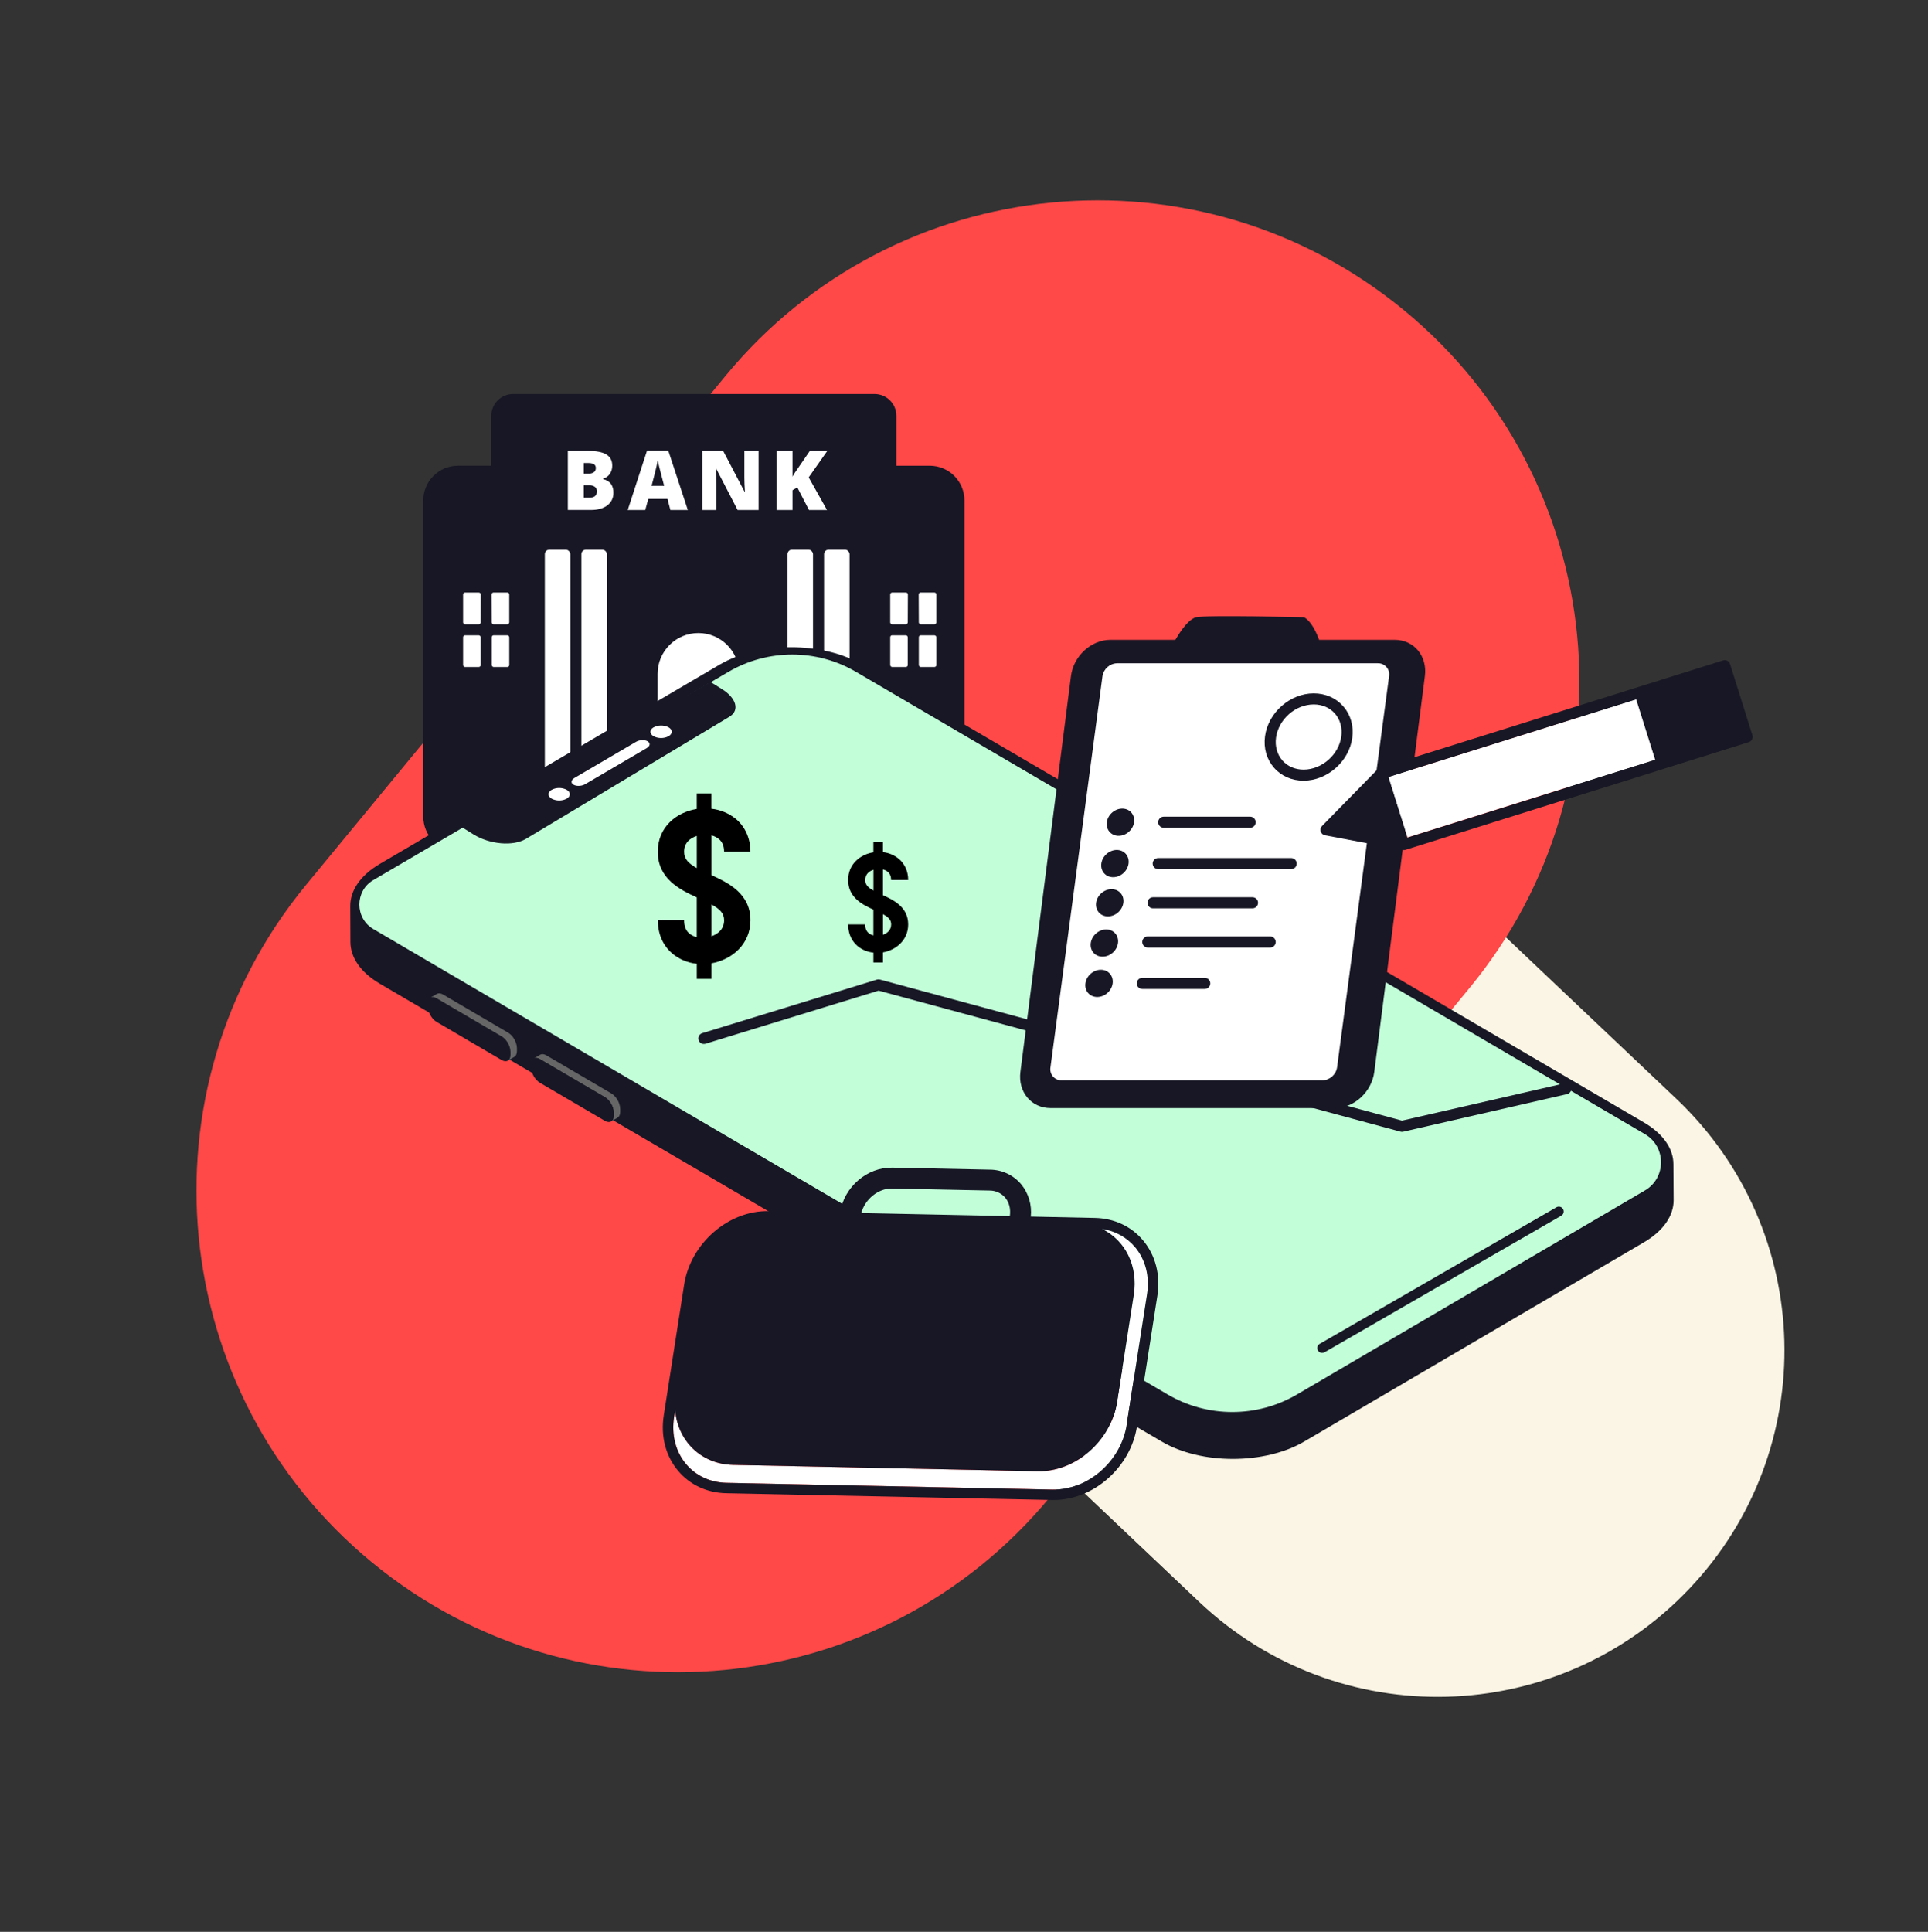<?xml version="1.0" encoding="UTF-8"?>
<svg width="520px" height="521px" viewBox="0 0 520 521" version="1.1" xmlns="http://www.w3.org/2000/svg" xmlns:xlink="http://www.w3.org/1999/xlink">
    <rect x="0" y="0" width="520" height="521" fill="#333333" stroke="none"/>
    <title>编组 4</title>
    <g id="👀-Homepage" stroke="none" stroke-width="1" fill="none" fill-rule="evenodd">
        <g id="14-Solution/Team-Wallet" transform="translate(-150, -389)">
            <g id="编组-4" transform="translate(150, 390)">
                <rect id="矩形" x="0" y="0" width="520" height="520"></rect>
                <g id="02" transform="translate(0, 0)">
                    <rect id="矩形" x="49.217" y="37.093" width="435.849" height="435.482"></rect>
                    <path d="M343.746,167.47 C395.4,167.492 437.268,209.36 437.29,261.013 L437.341,382.09 C437.362,433.688 395.552,475.533 343.954,475.555 C343.928,475.555 343.902,475.555 343.876,475.555 C292.222,475.533 250.354,433.665 250.333,382.012 L250.282,260.935 C250.26,209.337 292.071,167.492 343.668,167.47 C343.694,167.47 343.72,167.47 343.746,167.47 Z" id="矩形" fill="#FAF5E4" fill-rule="nonzero" transform="translate(343.811, 321.513) rotate(133.48) translate(-343.811, -321.513) "></path>
                    <path d="M239.576,32.691 C311.269,32.661 369.411,90.756 369.441,162.448 C369.441,162.484 369.441,162.519 369.441,162.555 L369.367,340.338 C369.338,412.107 311.165,470.279 239.396,470.309 C167.703,470.339 109.561,412.244 109.532,340.552 C109.532,340.516 109.532,340.481 109.532,340.445 L109.605,162.662 C109.635,90.893 167.807,32.721 239.576,32.691 Z" id="矩形" fill="#FF4848" fill-rule="nonzero" transform="translate(239.486, 251.5) rotate(39.47) translate(-239.486, -251.5) "></path>
                    <path d="M132.5,111.158 L132.5,124.6 L123.532,124.6 C118.353,124.602 114.156,128.797 114.156,133.971 L114.156,219.231 C114.156,221.716 115.143,224.099 116.901,225.857 C118.66,227.614 121.045,228.602 123.532,228.602 L250.746,228.602 C253.233,228.602 255.618,227.614 257.377,225.857 C259.135,224.099 260.122,221.716 260.122,219.231 L260.122,133.971 C260.122,131.486 259.135,129.103 257.377,127.345 C255.618,125.588 253.233,124.6 250.746,124.6 L241.764,124.6 L241.764,111.158 C241.763,107.898 239.118,105.257 235.856,105.257 L138.408,105.257 C135.146,105.257 132.501,107.898 132.5,111.158 Z" id="路径" fill="#171725" fill-rule="nonzero"></path>
                    <path d="M199.343,221.533 L199.343,180.707 C199.343,174.643 194.423,169.726 188.354,169.725 L188.354,169.725 C182.284,169.726 177.364,174.642 177.362,180.707 L177.362,221.498 C177.362,221.512 177.362,221.522 177.362,221.533 L199.343,221.533 Z" id="路径" fill="#FFFFFF" fill-rule="nonzero"></path>
                    <rect id="矩形" fill="#FFFFFF" fill-rule="nonzero" x="212.396" y="147.243" width="6.878" height="72.799" rx="1.207"></rect>
                    <rect id="矩形" fill="#FFFFFF" fill-rule="nonzero" x="222.26" y="147.243" width="6.878" height="72.799" rx="1.207"></rect>
                    <rect id="矩形" fill="#FFFFFF" fill-rule="nonzero" x="146.943" y="147.243" width="6.878" height="72.799" rx="1.207"></rect>
                    <rect id="矩形" fill="#FFFFFF" fill-rule="nonzero" x="156.804" y="147.243" width="6.878" height="72.799" rx="1.207"></rect>
                    <path d="M133.134,167.348 L136.826,167.348 C136.964,167.348 137.096,167.294 137.193,167.196 C137.291,167.099 137.346,166.966 137.346,166.829 L137.346,159.319 C137.344,159.033 137.112,158.801 136.826,158.799 L133.099,158.799 C132.958,158.797 132.823,158.852 132.724,158.952 C132.625,159.051 132.57,159.187 132.573,159.327 C132.592,160.862 132.606,165.315 132.609,166.831 C132.609,166.97 132.665,167.102 132.764,167.199 C132.863,167.296 132.996,167.35 133.134,167.348 L133.134,167.348 Z M129.667,159.33 C129.668,159.191 129.614,159.057 129.516,158.958 C129.419,158.859 129.286,158.803 129.146,158.802 L125.42,158.802 C125.133,158.802 124.9,159.035 124.9,159.322 L124.9,166.831 C124.899,166.969 124.954,167.102 125.051,167.2 C125.149,167.297 125.282,167.352 125.42,167.351 L129.111,167.351 C129.249,167.352 129.381,167.298 129.479,167.201 C129.576,167.104 129.631,166.972 129.631,166.834 C129.637,165.313 129.648,160.865 129.667,159.33 Z" id="形状" fill="#FFFFFF" fill-rule="nonzero"></path>
                    <rect id="矩形" fill="#FFFFFF" fill-rule="nonzero" x="132.617" y="170.331" width="4.732" height="8.549" rx="0.52"></rect>
                    <rect id="矩形" fill="#FFFFFF" fill-rule="nonzero" x="124.9" y="170.331" width="4.732" height="8.549" rx="0.52"></rect>
                    <path d="M244.829,166.834 C244.829,165.313 244.845,160.865 244.864,159.33 C244.866,159.191 244.812,159.057 244.714,158.958 C244.616,158.859 244.483,158.803 244.344,158.802 L240.618,158.802 C240.33,158.802 240.097,159.035 240.097,159.322 L240.097,166.831 C240.097,166.969 240.151,167.102 240.249,167.2 C240.347,167.297 240.479,167.352 240.618,167.351 L244.309,167.351 C244.595,167.351 244.827,167.12 244.829,166.834 L244.829,166.834 Z M248.346,167.348 L252.023,167.348 C252.161,167.349 252.294,167.295 252.392,167.197 C252.49,167.099 252.544,166.967 252.543,166.829 L252.543,159.319 C252.543,159.032 252.311,158.799 252.023,158.799 L248.297,158.799 C248.158,158.799 248.025,158.855 247.927,158.954 C247.829,159.052 247.775,159.186 247.776,159.325 C247.795,160.86 247.809,165.313 247.812,166.831 C247.812,166.971 247.869,167.105 247.97,167.202 C248.07,167.299 248.206,167.352 248.346,167.348 L248.346,167.348 Z" id="形状" fill="#FFFFFF" fill-rule="nonzero"></path>
                    <rect id="矩形" fill="#FFFFFF" fill-rule="nonzero" x="247.812" y="170.331" width="4.732" height="8.549" rx="0.52"></rect>
                    <rect id="矩形" fill="#FFFFFF" fill-rule="nonzero" x="240.097" y="170.331" width="4.732" height="8.549" rx="0.52"></rect>
                    <path d="M153.151,120.61 L158.724,120.61 C160.891,120.61 162.499,120.932 163.549,121.577 C164.597,122.219 165.126,123.21 165.126,124.57 C165.148,125.387 164.907,126.189 164.437,126.857 C164.003,127.472 163.358,127.907 162.625,128.079 L162.625,128.188 C163.613,128.449 164.329,128.884 164.774,129.494 C165.245,130.195 165.478,131.028 165.439,131.87 C165.488,133.208 164.877,134.484 163.805,135.286 C162.715,136.115 161.234,136.531 159.362,136.533 L153.148,136.533 L153.148,120.61 L153.151,120.61 Z M157.458,126.721 L158.754,126.721 C159.261,126.753 159.764,126.619 160.187,126.34 C160.534,126.07 160.724,125.645 160.694,125.207 C160.694,124.315 160.018,123.868 158.667,123.868 L157.458,123.868 L157.458,126.721 Z M157.458,129.87 L157.458,133.215 L158.972,133.215 C160.318,133.215 160.99,132.649 160.988,131.516 C161.014,131.045 160.811,130.59 160.443,130.294 C159.984,129.982 159.434,129.832 158.88,129.87 L157.458,129.87 Z M180.805,136.538 L180.021,133.544 L174.845,133.544 L174.028,136.538 L169.302,136.538 L174.502,120.545 L180.244,120.545 L185.51,136.538 L180.805,136.538 Z M179.127,130.022 L178.438,127.409 C178.28,126.827 178.084,126.076 177.855,125.153 C177.626,124.23 177.474,123.572 177.4,123.171 C177.338,123.542 177.207,124.151 177.014,125.003 C176.82,125.855 176.395,127.524 175.733,130.025 L179.127,130.025 L179.127,130.022 Z M204.595,136.538 L198.945,136.538 L193.124,125.316 L193.026,125.316 C193.162,127.08 193.231,128.427 193.233,129.358 L193.233,136.538 L189.419,136.538 L189.419,120.61 L195.047,120.61 L200.846,131.68 L200.912,131.68 C200.812,130.074 200.762,128.785 200.762,127.812 L200.762,120.613 L204.597,120.613 L204.597,136.538 L204.595,136.538 Z M223.05,136.538 L218.188,136.538 L215.036,130.449 L213.75,131.212 L213.75,136.538 L209.433,136.538 L209.433,120.61 L213.75,120.61 L213.75,127.529 C214.145,126.822 214.585,126.141 215.069,125.49 L218.417,120.61 L223.126,120.61 L218.109,127.744 L223.05,136.538 Z" id="形状" fill="#FFFFFF" fill-rule="nonzero"></path>
                    <path d="M451.34,313.042 L451.34,312.952 L451.34,312.952 C451.34,308.897 448.705,304.849 443.456,301.752 L232.492,178.227 C221.936,172.003 204.742,172.005 194.118,178.227 L102.47,231.971 C97.122,235.107 94.456,239.225 94.469,243.335 L94.469,243.335 L94.51,253.06 C94.524,257.118 97.15,261.17 102.394,264.262 L313.355,387.787 C323.927,394.02 341.103,394.009 351.729,387.787 L443.388,334.037 C448.735,330.902 451.408,326.787 451.397,322.674 L451.34,313.042 Z" id="路径" fill="#171725" fill-rule="nonzero"></path>
                    <path d="M349.855,375.052 L443.682,320.037 C449.43,316.667 449.427,308.246 443.682,304.879 L230.912,180.217 C220.266,173.962 207.065,173.962 196.42,180.217 L181.879,188.736 C181.587,188.906 181.347,189.151 181.184,189.446 L125.632,222.05 C125.167,222.107 124.719,222.258 124.314,222.494 L100.683,236.348 C95.673,239.285 95.676,246.625 100.683,249.559 L314.889,375.057 C325.681,381.398 339.065,381.396 349.855,375.052 L349.855,375.052 Z" id="路径" fill="#C2FFD9" fill-rule="nonzero"></path>
                    <path d="M135.297,278.494 L117.765,268.222 C116.441,267.452 115.382,268.081 115.382,269.641 L115.382,270.411 C115.382,271.954 116.441,273.835 117.768,274.605 L135.297,284.877 C136.608,285.639 137.681,285.002 137.681,283.462 L137.681,282.689 C137.678,281.132 136.602,279.259 135.297,278.494 Z" id="路径" fill="#171725" fill-rule="nonzero"></path>
                    <path d="M167.033,296.714 C166.845,296.161 166.576,295.639 166.234,295.165 C165.878,294.65 165.419,294.215 164.886,293.886 L147.354,283.614 C146.698,283.23 146.104,283.195 145.676,283.445 L143.938,284.458 C144.369,284.207 144.962,284.243 145.619,284.627 L163.151,294.898 C163.684,295.227 164.143,295.663 164.499,296.178 C164.841,296.651 165.11,297.173 165.297,297.726 C165.449,298.164 165.53,298.624 165.537,299.087 L165.537,299.86 C165.537,300.633 165.265,301.183 164.829,301.439 L166.564,300.426 C167.003,300.173 167.272,299.626 167.272,298.85 L167.272,298.08 C167.264,297.615 167.183,297.154 167.033,296.714 L167.033,296.714 Z" id="路径" fill="#666666" fill-rule="nonzero"></path>
                    <path d="M163.151,294.898 L145.616,284.624 C144.292,283.854 143.233,284.485 143.233,286.042 L143.233,286.815 C143.233,288.355 144.295,290.236 145.619,291.009 L163.151,301.281 C164.464,302.043 165.534,301.406 165.534,299.863 L165.534,299.093 C165.534,297.533 164.461,295.661 163.151,294.898 Z" id="路径" fill="#171725" fill-rule="nonzero"></path>
                    <path d="M139.174,280.31 C138.986,279.757 138.718,279.235 138.378,278.761 C138.017,278.246 137.553,277.812 137.016,277.485 L119.498,267.21 C118.841,266.829 118.248,266.794 117.82,267.041 L116.085,268.054 C116.512,267.803 117.106,267.839 117.763,268.225 L135.297,278.497 C135.83,278.825 136.289,279.26 136.646,279.774 C136.988,280.248 137.257,280.771 137.444,281.325 C137.597,281.763 137.678,282.222 137.684,282.686 L137.684,283.456 C137.684,284.232 137.411,284.779 136.975,285.035 L138.711,284.025 C139.149,283.769 139.419,283.222 139.419,282.446 L139.419,281.676 C139.411,281.211 139.328,280.749 139.174,280.31 L139.174,280.31 Z" id="路径" fill="#666666" fill-rule="nonzero"></path>
                    <path d="M124.714,222.173 L127.695,224.029 C132.075,226.751 138.436,227.295 141.86,225.227 L196.736,192.293 C199.542,190.609 198.643,187.283 194.723,184.847 L192.061,183.189 C191.917,183.099 191.767,183.012 191.617,182.917 L124.24,221.854 C124.401,221.961 124.548,222.064 124.714,222.173 Z" id="路径" fill="#171725" fill-rule="nonzero"></path>
                    <path d="M171.563,199.052 L154.911,208.817 C153.993,209.362 153.892,210.178 154.687,210.635 C155.483,211.093 156.866,211.041 157.79,210.505 L174.448,200.739 C175.366,200.195 175.466,199.378 174.671,198.921 C173.875,198.464 172.481,198.515 171.563,199.052 Z" id="路径" fill="#FFFFFF" fill-rule="nonzero"></path>
                    <path d="M152.848,212.004 C151.573,211.343 150.055,211.343 148.779,212.004 C147.654,212.666 147.648,213.735 148.779,214.394 C150.053,215.057 151.571,215.057 152.846,214.394 C153.963,213.735 153.968,212.663 152.848,212.004 Z" id="路径" fill="#FFFFFF" fill-rule="nonzero"></path>
                    <path d="M180.34,195.159 C179.065,194.498 177.548,194.498 176.273,195.159 C175.145,195.821 175.139,196.89 176.259,197.549 C177.534,198.212 179.052,198.212 180.326,197.549 C181.454,196.89 181.459,195.818 180.34,195.159 Z" id="路径" fill="#FFFFFF" fill-rule="nonzero"></path>
                    <path d="M378.117,304.248 C377.985,304.247 377.853,304.229 377.725,304.196 L236.965,266.162 L190.272,280.484 C189.483,280.725 188.648,280.282 188.407,279.495 C188.165,278.707 188.609,277.873 189.397,277.632 L236.502,263.187 C236.767,263.107 237.05,263.103 237.319,263.174 L378.133,301.221 L421.972,291.164 C422.493,291.04 423.041,291.204 423.408,291.595 C423.774,291.986 423.903,292.544 423.744,293.056 C423.586,293.567 423.165,293.955 422.642,294.071 L378.438,304.212 C378.333,304.234 378.225,304.246 378.117,304.248 Z" id="路径" fill="#171725" fill-rule="nonzero"></path>
                    <path d="M191.892,235.02 L191.892,224.301 C192.616,224.475 193.293,224.805 193.875,225.268 C194.832,226.065 195.297,227.173 195.297,228.7 L202.396,228.7 C202.396,225.102 200.983,221.944 198.414,219.81 C196.539,218.301 194.27,217.362 191.876,217.105 L191.876,212.979 L187.918,212.979 L187.918,217.165 C182.489,218.025 177.406,222.007 177.406,228.7 C177.406,235.945 183.303,238.912 187.918,241.01 L187.918,251.734 C187.175,251.57 186.481,251.23 185.897,250.743 C184.976,249.951 184.507,248.748 184.507,247.167 L177.425,247.167 C177.425,251.832 179.528,254.614 181.29,256.13 C183.173,257.702 185.485,258.673 187.926,258.917 L187.926,262.999 L191.892,262.999 L191.892,258.797 C197.398,257.833 202.405,253.647 202.405,247.191 C202.405,240.014 196.469,237.105 191.892,235.02 Z M184.513,228.705 C184.513,226.228 186.221,224.99 187.926,224.443 L187.926,233.112 C185.586,231.797 184.513,230.61 184.513,228.705 Z M191.892,251.497 L191.892,242.924 C194.235,244.211 195.303,245.349 195.303,247.183 C195.303,249.551 193.668,250.888 191.892,251.5 L191.892,251.497 Z" id="形状" fill="#000000" fill-rule="nonzero"></path>
                    <path d="M238.133,240.428 L238.133,233.482 C238.603,233.593 239.042,233.807 239.419,234.108 C240.04,234.625 240.34,235.352 240.34,236.332 L244.943,236.332 C244.943,233.999 244.025,231.955 242.361,230.572 C241.147,229.596 239.679,228.987 238.13,228.817 L238.13,226.144 L235.559,226.144 L235.559,228.866 C232.04,229.424 228.749,232.001 228.749,236.34 C228.749,241.035 232.563,242.956 235.559,244.317 L235.559,251.266 C235.077,251.161 234.627,250.941 234.249,250.624 C233.652,250.112 233.347,249.333 233.347,248.307 L228.752,248.307 C228.752,251.331 230.114,253.133 231.258,254.116 C232.48,255.133 233.981,255.76 235.564,255.915 L235.564,258.574 L238.133,258.574 L238.133,255.852 C241.702,255.226 244.943,252.515 244.943,248.332 C244.946,243.675 241.1,241.77 238.133,240.428 Z M233.363,236.326 C233.363,234.72 234.469,233.917 235.575,233.564 L235.575,239.181 C234.047,238.337 233.363,237.573 233.363,236.326 Z M238.144,251.094 L238.144,245.542 C239.664,246.375 240.356,247.112 240.356,248.302 C240.356,249.834 239.302,250.7 238.144,251.097 L238.144,251.094 Z" id="形状" fill="#000000" fill-rule="nonzero"></path>
                    <path d="M351.66,342.82 L425.372,342.846 C426.095,342.847 426.682,343.433 426.682,344.156 C426.682,344.879 426.097,345.465 425.374,345.465 C425.374,345.465 425.373,345.465 425.373,345.465 L351.661,345.439 C350.937,345.438 350.351,344.852 350.351,344.129 C350.351,343.406 350.936,342.82 351.659,342.82 C351.659,342.82 351.659,342.82 351.66,342.82 Z" id="矩形" fill="#171725" fill-rule="nonzero" transform="translate(388.516, 344.142) rotate(-30) translate(-388.516, -344.142) "></path>
                    <path d="M360.032,297.838 L283.342,297.838 C278.166,297.838 274.524,293.483 275.21,288.091 L288.855,181.306 C289.542,175.922 294.303,171.556 299.479,171.556 L376.18,171.556 C381.356,171.556 384.995,175.911 384.309,181.306 L370.656,288.094 C369.972,293.483 365.208,297.838 360.032,297.838 Z" id="路径" fill="#171725" fill-rule="nonzero"></path>
                    <path d="M356.665,290.357 L286.349,290.357 C285.454,290.379 284.595,290.001 284.008,289.325 C283.421,288.649 283.168,287.746 283.317,286.864 L297.346,181.363 C297.647,179.396 299.314,177.927 301.304,177.873 L371.62,177.873 C372.514,177.851 373.372,178.23 373.958,178.905 C374.544,179.58 374.798,180.481 374.649,181.363 L360.623,286.864 C360.322,288.831 358.656,290.301 356.665,290.357 L356.665,290.357 Z" id="路径" fill="#FFFFFF" fill-rule="nonzero"></path>
                    <path d="M356.417,173.543 C354.369,166.488 351.71,165.481 351.71,165.481 C351.71,165.481 325.616,164.812 322.598,165.481 C319.58,166.151 315.916,173.543 315.916,173.543 L324.701,173.543 L324.252,177.405 L348.06,177.405 L348.509,173.543 L356.417,173.543 Z" id="路径" fill="#171725" fill-rule="nonzero"></path>
                    <ellipse id="椭圆形" fill="#171725" fill-rule="nonzero" transform="translate(302.197, 220.739) rotate(-43.1) translate(-302.197, -220.739) " cx="302.197" cy="220.739" rx="3.924" ry="3.436"></ellipse>
                    <ellipse id="椭圆形" fill="#171725" fill-rule="nonzero" transform="translate(300.714, 231.899) rotate(-43.1) translate(-300.714, -231.899) " cx="300.714" cy="231.899" rx="3.924" ry="3.436"></ellipse>
                    <ellipse id="椭圆形" fill="#171725" fill-rule="nonzero" transform="translate(299.308, 242.473) rotate(-43.1) translate(-299.308, -242.473) " cx="299.308" cy="242.473" rx="3.924" ry="3.436"></ellipse>
                    <ellipse id="椭圆形" fill="#171725" fill-rule="nonzero" transform="translate(297.863, 253.339) rotate(-43.1) translate(-297.863, -253.339) " cx="297.863" cy="253.339" rx="3.924" ry="3.436"></ellipse>
                    <ellipse id="椭圆形" fill="#171725" fill-rule="nonzero" transform="translate(296.42, 264.206) rotate(-43.1) translate(-296.42, -264.206) " cx="296.42" cy="264.206" rx="3.924" ry="3.436"></ellipse>
                    <path d="M337.172,222.241 L313.873,222.241 C313.045,222.241 312.375,221.571 312.375,220.744 C312.375,219.917 313.045,219.247 313.873,219.247 L337.172,219.247 C337.999,219.247 338.67,219.917 338.67,220.744 C338.67,221.571 337.999,222.241 337.172,222.241 L337.172,222.241 Z M348.242,233.4 L312.388,233.4 C311.561,233.4 310.89,232.73 310.89,231.903 C310.89,231.076 311.561,230.406 312.388,230.406 L348.242,230.406 C349.07,230.406 349.741,231.076 349.741,231.903 C349.741,232.73 349.07,233.4 348.242,233.4 Z M337.809,243.972 L310.983,243.972 C310.155,243.972 309.484,243.301 309.484,242.475 C309.484,241.648 310.155,240.978 310.983,240.978 L337.809,240.978 C338.637,240.978 339.307,241.648 339.307,242.475 C339.307,243.301 338.637,243.972 337.809,243.972 L337.809,243.972 Z M342.576,254.546 L309.574,254.546 C308.747,254.546 308.076,253.875 308.076,253.049 C308.076,252.222 308.747,251.552 309.574,251.552 L342.576,251.552 C343.404,251.552 344.074,252.222 344.074,253.049 C344.074,253.875 343.404,254.546 342.576,254.546 Z M324.927,265.705 L308.092,265.705 C307.265,265.705 306.594,265.035 306.594,264.208 C306.594,263.381 307.265,262.711 308.092,262.711 L324.927,262.711 C325.755,262.711 326.425,263.381 326.425,264.208 C326.425,265.035 325.755,265.705 324.927,265.705 L324.927,265.705 Z" id="形状" fill="#171725" fill-rule="nonzero"></path>
                    <path d="M354.325,188.967 C349.37,188.967 344.807,192.998 344.148,197.949 C343.837,200.279 344.448,202.454 345.864,204.07 C347.281,205.687 349.294,206.542 351.585,206.542 C356.537,206.542 361.103,202.511 361.762,197.56 C362.072,195.227 361.462,193.053 360.046,191.436 C358.629,189.819 356.619,188.967 354.325,188.967 Z" id="路径" fill="#FFFFFF" fill-rule="nonzero"></path>
                    <path d="M362.293,189.485 C360.323,187.236 357.49,185.998 354.322,185.998 C347.929,185.998 342.037,191.191 341.187,197.574 C340.762,200.769 341.626,203.779 343.62,206.055 C345.614,208.33 348.419,209.541 351.587,209.541 C357.984,209.541 363.876,204.348 364.726,197.966 C365.15,194.77 364.287,191.76 362.293,189.485 Z M361.767,197.574 C361.108,202.527 356.542,206.555 351.59,206.555 C349.296,206.555 347.262,205.679 345.87,204.084 C344.478,202.489 343.84,200.293 344.153,197.963 C344.813,193.007 349.375,188.981 354.331,188.981 C356.627,188.981 358.659,189.857 360.051,191.452 C361.443,193.047 362.078,195.241 361.767,197.574 Z" id="形状" fill="#171725" fill-rule="nonzero"></path>
                    <polygon id="矩形" fill="#FFFFFF" fill-rule="nonzero" transform="translate(412.821, 205.468) rotate(-17.43) translate(-412.821, -205.468) " points="375.293 196.892 450.346 196.91 450.35 214.045 375.297 214.027"></polygon>
                    <polygon id="路径" fill="#FFFFFF" fill-rule="nonzero" points="360.65 221.846 376.434 224.829 371.895 210.385"></polygon>
                    <path d="M472.639,197.261 L466.608,178.08 C466.49,177.703 466.227,177.388 465.876,177.205 C465.526,177.021 465.117,176.985 464.739,177.103 L441.833,184.289 L441.833,184.289 L372.162,206.142 L372.162,206.142 L372.127,206.142 C372.025,206.175 371.928,206.219 371.835,206.272 C371.808,206.289 371.786,206.308 371.762,206.324 C371.688,206.371 371.619,206.425 371.555,206.485 C371.555,206.485 371.522,206.506 371.511,206.52 L356.567,221.762 C356.181,222.154 356.043,222.727 356.208,223.251 C356.373,223.776 356.813,224.167 357.354,224.269 L378.329,228.232 L378.346,228.232 C378.526,228.268 378.711,228.268 378.891,228.232 L378.967,228.215 L379.06,228.193 L453.522,204.838 L453.522,204.838 L471.669,199.147 C472.049,199.027 472.366,198.76 472.548,198.406 C472.73,198.052 472.763,197.639 472.639,197.261 L472.639,197.261 Z M379.58,224.895 L377.011,216.729 L374.442,208.564 L441.301,187.607 L446.439,203.937 L379.58,224.895 Z" id="形状" fill="#171725" fill-rule="nonzero"></path>
                    <path d="M305.799,348.207 L301.288,377.131 C299.653,387.637 290.059,395.985 279.863,395.773 L197.746,394.069 C189.111,393.889 182.819,387.626 182.091,379.33 L181.819,381.116 C181.064,385.947 182.214,390.468 185.052,393.851 C187.708,397.014 191.59,398.807 195.948,398.9 L283.865,400.721 C293.347,400.9 302.336,393.1 303.867,383.271 L309.365,348.057 C310.119,343.229 308.97,338.708 306.131,335.322 C303.884,332.661 300.73,330.926 297.278,330.453 C303.44,333.493 307.027,340.333 305.799,348.207 Z" id="路径" fill="#FFFFFF" fill-rule="nonzero"></path>
                    <path d="M308.289,333.515 C305.104,329.718 300.49,327.568 295.295,327.462 L278.019,327.1 C278.348,323.967 277.415,320.833 275.426,318.39 C273.34,315.909 270.272,314.466 267.03,314.441 L240.677,313.896 C233.867,313.766 227.678,319.068 226.556,326.027 L207.365,325.63 C196.501,325.385 186.259,334.301 184.518,345.463 L179.027,380.68 C178.144,386.325 179.517,391.644 182.887,395.65 C186.068,399.447 190.686,401.597 195.878,401.703 L283.81,403.532 L284.213,403.532 C294.919,403.532 304.935,394.719 306.657,383.696 L312.149,348.476 C313.028,342.848 311.658,337.529 308.289,333.515 Z M240.421,319.533 L240.563,319.533 L266.916,320.078 C268.523,320.072 270.054,320.767 271.105,321.983 C272.195,323.284 272.639,325.053 272.358,326.969 L232.296,326.144 C233.271,322.462 236.801,319.533 240.421,319.533 Z M309.365,348.057 L303.873,383.277 C302.339,393.094 293.353,400.906 283.87,400.726 L195.94,398.9 C191.582,398.807 187.703,397.014 185.044,393.851 C182.206,390.468 181.056,385.958 181.811,381.116 L182.083,379.33 C182.813,387.626 189.106,393.889 197.738,394.069 L279.858,395.773 C290.051,395.985 299.642,387.64 301.282,377.131 L305.793,348.207 C307.022,340.333 303.432,333.48 297.267,330.453 C300.719,330.928 303.872,332.662 306.12,335.322 C308.967,338.708 310.116,343.229 309.365,348.057 Z" id="形状" fill="#171725" fill-rule="nonzero"></path>
                </g>
            </g>
        </g>
    </g>
</svg>